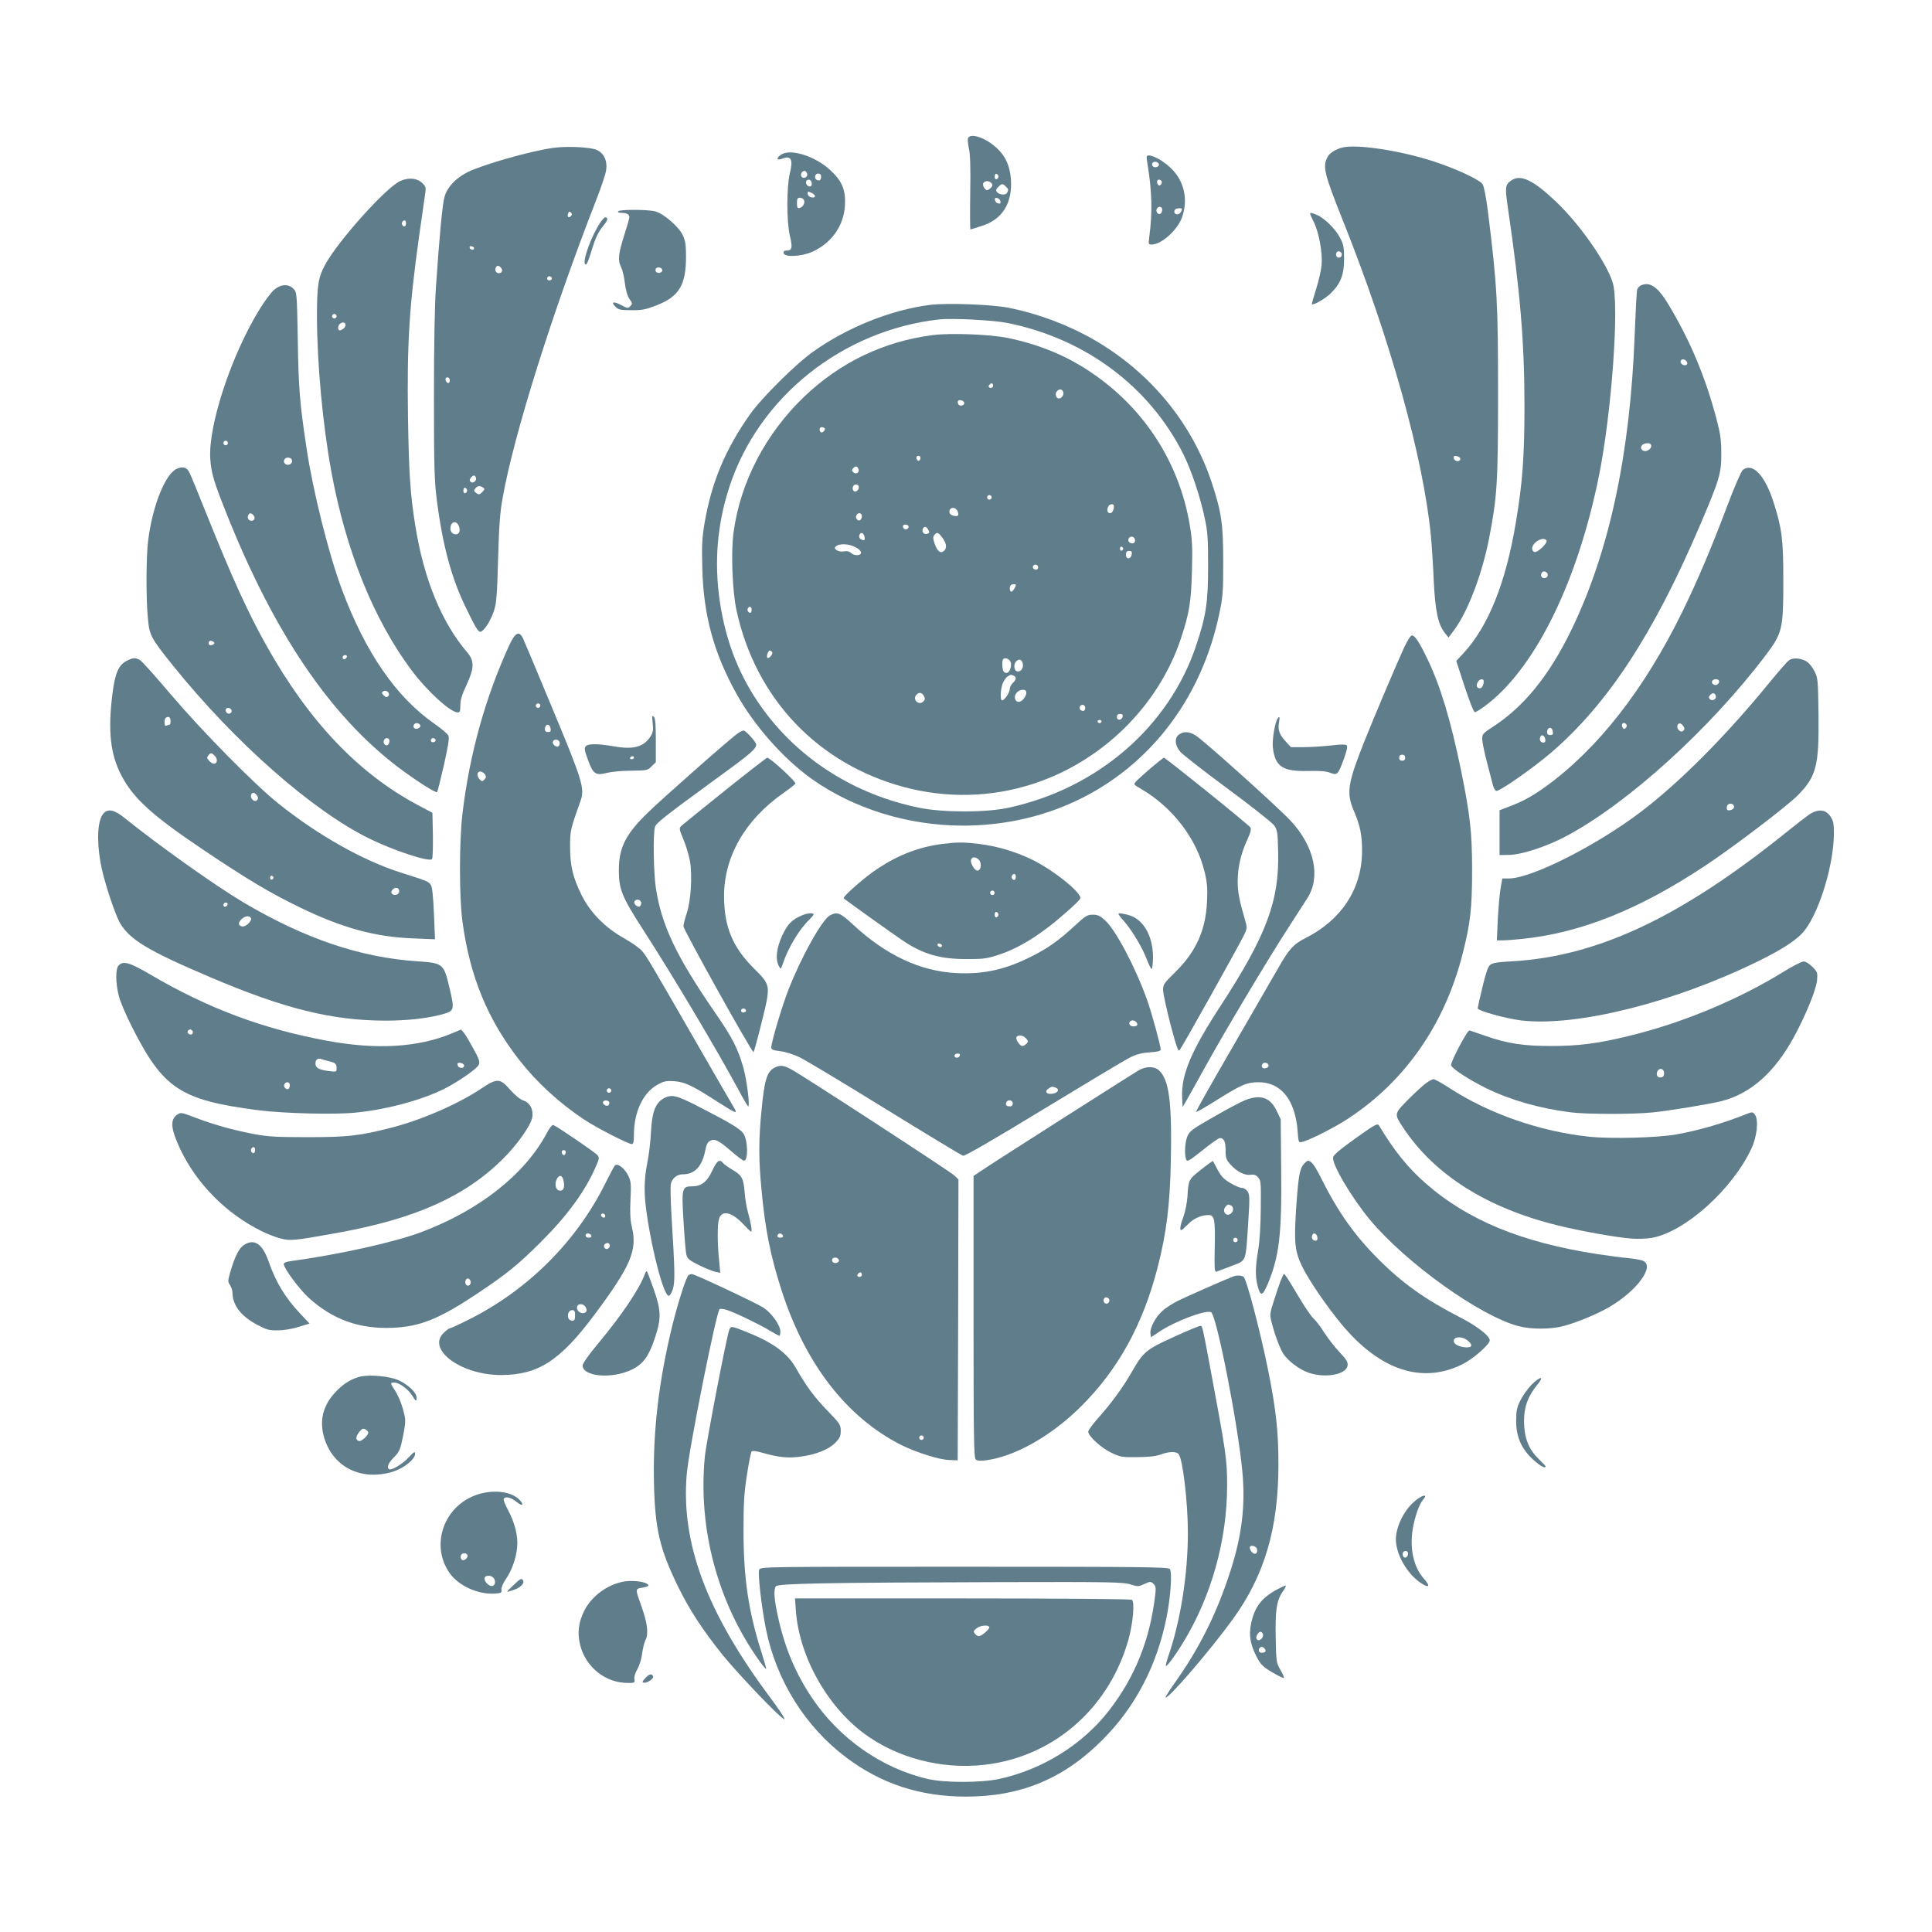 <?xml version="1.0" standalone="no"?>
<!DOCTYPE svg PUBLIC "-//W3C//DTD SVG 20010904//EN"
 "http://www.w3.org/TR/2001/REC-SVG-20010904/DTD/svg10.dtd">
<svg version="1.0" xmlns="http://www.w3.org/2000/svg"
 width="1280pt" height="1280pt" viewBox="0 0 1280 1280"
 preserveAspectRatio="xMidYMid meet">
<g transform="translate(0,1280) scale(0.1,-0.1)"
fill="#607d8b" stroke="none">
<path d="M6413 11884 c-3 -9 0 -39 6 -67 9 -36 12 -127 9 -295 -2 -133 -1
-242 1 -242 3 0 36 10 75 23 135 42 202 147 194 302 -5 95 -38 166 -103 222
-73 64 -168 93 -182 57z m202 -254 c0 -7 -6 -15 -12 -17 -8 -3 -13 4 -13 17 0
13 5 20 13 18 6 -3 12 -11 12 -18z m-46 -44 c9 -11 8 -18 -4 -30 -9 -9 -20
-16 -24 -16 -15 0 -33 30 -27 45 7 19 40 20 55 1z m95 -22 c18 -18 18 -17 10
-38 -10 -27 -74 -14 -74 15 0 10 30 39 40 39 5 0 16 -7 24 -16z m-36 -98 c3
-13 -1 -17 -14 -14 -11 2 -20 11 -22 22 -3 13 1 17 14 14 11 -2 20 -11 22 -22z"/>
<path d="M3663 11820 c-151 -21 -466 -111 -566 -161 -79 -40 -134 -99 -152
-163 -14 -50 -33 -249 -57 -601 -8 -108 -13 -395 -13 -720 0 -460 3 -561 18
-680 39 -308 98 -528 198 -730 73 -150 83 -163 105 -144 27 22 61 82 79 140
14 43 19 113 25 334 6 219 12 307 30 405 72 412 329 1230 619 1972 34 87 64
177 67 201 9 62 -15 113 -63 134 -45 19 -199 26 -290 13z m119 -452 c-15 -15
-26 -4 -18 18 5 13 9 15 18 6 9 -9 9 -15 0 -24z m-641 -213 c-1 -15 -24 -12
-29 3 -3 9 2 13 12 10 10 -1 17 -7 17 -13z m179 -130 c13 -16 6 -35 -15 -35
-18 0 -28 17 -21 35 7 19 20 19 36 0z m335 -64 c7 -12 -12 -24 -25 -16 -11 7
-4 25 10 25 5 0 11 -4 15 -9z m-675 -682 c0 -24 -23 -21 -28 4 -2 10 3 17 12
17 10 0 16 -9 16 -21z m173 -643 c8 -20 -20 -43 -35 -28 -8 8 -8 15 2 27 16
19 26 19 33 1z m47 -66 c13 -8 12 -12 -5 -30 -18 -18 -23 -19 -40 -6 -16 12
-17 16 -6 30 15 18 29 20 51 6z m-105 -20 c0 -7 -6 -15 -12 -17 -8 -3 -13 4
-13 17 0 13 5 20 13 18 6 -3 12 -11 12 -18z m-55 -235 c12 -31 3 -55 -20 -55
-26 0 -42 24 -34 54 8 34 41 35 54 1z"/>
<path d="M8895 11823 c-45 -11 -87 -37 -100 -64 -33 -63 -22 -109 98 -410 317
-791 537 -1580 587 -2099 6 -63 15 -198 19 -300 10 -201 29 -288 74 -344 l24
-30 37 50 c91 122 184 367 231 604 54 279 60 369 60 960 0 603 -6 714 -66
1200 -12 98 -27 175 -36 189 -19 30 -173 102 -323 151 -219 72 -508 116 -605
93z m780 -2063 c0 -22 -39 -19 -43 3 -3 15 1 18 20 15 12 -2 23 -10 23 -18z"/>
<path d="M5170 11772 c-30 -24 -23 -36 14 -23 57 22 72 -5 49 -97 -22 -91 -22
-321 0 -414 19 -77 15 -98 -20 -98 -18 0 -24 -5 -21 -17 6 -29 118 -23 190 9
129 59 208 172 216 307 6 100 -18 160 -94 231 -104 98 -274 150 -334 102z
m178 -125 c4 -22 -27 -35 -38 -16 -10 15 7 42 24 36 6 -2 12 -11 14 -20z m92
-15 c0 -24 -8 -32 -26 -25 -22 8 -17 43 6 43 13 0 20 -7 20 -18z m-64 -37 c3
-8 3 -19 0 -24 -10 -16 -36 -1 -36 20 0 22 28 26 36 4z m5 -75 c26 -14 24 -32
-3 -28 -13 2 -24 11 -26 21 -4 20 2 21 29 7z m-54 -46 c8 -20 -8 -48 -31 -52
-12 -3 -16 4 -16 32 0 30 4 36 20 36 11 0 23 -7 27 -16z"/>
<path d="M7601 11723 c32 -194 35 -328 13 -495 -6 -46 -5 -48 17 -48 63 0 168
94 199 177 41 111 20 228 -57 313 -46 51 -125 100 -161 100 -17 0 -18 -5 -11
-47z m77 -10 c5 -17 -26 -29 -40 -15 -6 6 -7 15 -3 22 9 14 37 9 43 -7z m18
-114 c3 -6 1 -16 -5 -22 -9 -9 -14 -8 -21 3 -9 15 -4 30 10 30 5 0 12 -5 16
-11z m4 -188 c0 -11 -5 -23 -11 -27 -15 -9 -33 12 -26 30 9 23 37 20 37 -3z
m130 5 c0 -18 -15 -36 -31 -36 -18 0 -26 20 -12 33 7 8 43 10 43 3z"/>
<path d="M2650 11600 c-95 -45 -409 -395 -495 -552 -46 -85 -55 -137 -55 -338
0 -314 38 -724 96 -1039 96 -520 280 -976 530 -1311 101 -136 258 -280 306
-280 15 0 18 9 18 48 0 34 11 71 40 132 52 112 54 160 7 216 -172 201 -289
487 -346 844 -33 208 -42 339 -48 720 -7 477 8 726 73 1190 14 96 30 210 36
253 12 77 12 78 -13 103 -36 35 -91 40 -149 14z m40 -280 c0 -21 -15 -27 -25
-10 -7 12 2 30 16 30 5 0 9 -9 9 -20z m-460 -615 c0 -8 -7 -15 -15 -15 -8 0
-15 7 -15 15 0 8 7 15 15 15 8 0 15 -7 15 -15z m54 -73 c-6 -9 -19 -18 -28
-20 -22 -5 -21 34 2 47 23 13 40 -4 26 -27z"/>
<path d="M10012 11604 c-40 -28 -42 -43 -22 -180 82 -555 110 -895 110 -1315
0 -332 -13 -508 -56 -764 -67 -407 -184 -697 -352 -877 l-44 -47 55 -168 c33
-100 60 -169 68 -171 8 -1 50 26 94 61 319 256 590 817 729 1507 84 419 135
1130 91 1276 -39 131 -216 385 -374 536 -152 145 -237 186 -299 142z m234
-2385 c10 -16 -61 -83 -80 -76 -24 10 -19 43 10 66 29 23 59 27 70 10z m7
-235 c-8 -21 -43 -18 -43 5 0 11 6 21 13 24 17 6 37 -12 30 -29z m-423 -698
c0 -25 -12 -46 -25 -46 -21 0 -27 17 -15 40 12 23 40 27 40 6z"/>
<path d="M4095 11400 c-3 -6 5 -10 19 -10 36 0 56 -10 56 -28 0 -8 -16 -64
-35 -123 -38 -119 -43 -165 -20 -209 9 -17 20 -64 25 -106 6 -49 17 -86 31
-106 20 -28 20 -31 5 -46 -15 -16 -20 -15 -61 7 -51 27 -70 21 -37 -12 20 -19
33 -22 105 -22 70 -1 95 4 169 33 147 57 193 134 193 322 0 76 -4 104 -21 141
-26 56 -126 143 -181 158 -49 14 -240 14 -248 1z m293 -387 c5 -17 -26 -29
-40 -15 -6 6 -7 15 -3 22 9 14 37 9 43 -7z"/>
<path d="M8680 11383 c0 -3 12 -30 26 -58 33 -68 57 -202 50 -281 -3 -33 -19
-104 -36 -158 -17 -54 -30 -99 -28 -101 9 -10 91 38 125 72 66 66 88 123 88
228 0 78 -4 97 -27 140 -30 58 -103 130 -153 151 -38 16 -45 17 -45 7z m210
-268 c0 -19 -20 -29 -32 -17 -15 15 -2 43 17 36 8 -3 15 -12 15 -19z"/>
<path d="M3981 11331 c-59 -83 -125 -261 -104 -282 8 -8 18 12 38 77 31 102
47 135 86 183 26 32 30 51 9 51 -5 0 -18 -13 -29 -29z"/>
<path d="M10873 10910 c-12 -5 -25 -19 -27 -32 -3 -13 -10 -147 -16 -300 -30
-791 -169 -1436 -420 -1953 -147 -302 -314 -508 -522 -642 -63 -41 -68 -47
-68 -79 0 -19 14 -88 31 -152 17 -64 35 -134 40 -154 6 -22 16 -38 24 -38 26
0 248 156 361 253 377 324 682 791 989 1512 127 297 140 341 139 470 0 90 -6
132 -32 230 -71 270 -170 509 -311 746 -74 126 -127 165 -188 139z m305 -513
c2 -11 -3 -17 -16 -17 -20 0 -36 23 -24 34 11 12 37 1 40 -17z m-238 -552 c0
-18 -26 -37 -47 -33 -27 5 -28 37 -1 47 27 10 48 4 48 -14z m-652 -1893 c3
-17 -2 -22 -17 -22 -14 0 -21 6 -21 18 0 38 33 41 38 4z m-50 -50 c2 -14 -2
-22 -12 -22 -19 0 -29 17 -22 36 8 22 30 12 34 -14z"/>
<path d="M1815 10879 c-19 -17 -61 -72 -92 -123 -189 -304 -344 -773 -330
-996 7 -95 22 -148 108 -363 314 -788 683 -1334 1134 -1678 112 -85 252 -175
261 -167 3 3 23 84 45 179 28 126 37 180 30 195 -5 12 -47 47 -93 79 -254 177
-457 472 -613 890 -87 234 -191 648 -234 935 -45 298 -53 396 -58 714 -6 318
-6 320 -29 343 -34 34 -84 31 -129 -8z m-305 -1014 c0 -8 -7 -15 -15 -15 -8 0
-15 7 -15 15 0 8 7 15 15 15 8 0 15 -7 15 -15z m425 -120 c0 -22 -31 -33 -47
-17 -17 17 -1 44 24 40 15 -2 23 -10 23 -23z m-255 -360 c13 -16 6 -35 -15
-35 -18 0 -28 17 -21 35 7 19 20 19 36 0z m618 -937 c-6 -18 -28 -21 -28 -4 0
9 7 16 16 16 9 0 14 -5 12 -12z m274 -260 c-10 -10 -16 -8 -30 5 -15 16 -15
19 -2 27 21 13 49 -15 32 -32z m213 -198 c0 -8 -10 -16 -22 -18 -22 -3 -32 16
-16 32 12 11 38 2 38 -14z m-205 -99 c0 -11 -5 -23 -11 -27 -15 -9 -33 12 -26
30 9 23 37 20 37 -3z m305 10 c7 -12 -12 -24 -25 -16 -11 7 -4 25 10 25 5 0
11 -4 15 -9z"/>
<path d="M6161 10780 c-257 -33 -543 -147 -771 -308 -117 -82 -344 -308 -421
-417 -164 -233 -254 -448 -301 -720 -17 -103 -19 -147 -15 -305 9 -311 76
-555 226 -826 117 -211 313 -433 501 -566 277 -196 635 -307 996 -308 844 -1
1522 556 1701 1399 25 116 27 145 27 351 0 248 -11 325 -75 520 -131 397 -409
735 -783 950 -171 98 -365 171 -563 211 -115 22 -406 33 -522 19z m510 -119
c517 -103 943 -420 1169 -870 52 -104 112 -282 141 -421 20 -90 23 -136 23
-320 0 -240 -13 -329 -79 -526 -179 -537 -652 -947 -1241 -1075 -147 -33 -434
-33 -592 -1 -429 87 -800 322 -1045 664 -148 207 -238 434 -278 703 -38 259
-18 507 62 755 193 598 750 1043 1394 1114 86 9 352 -5 446 -23z"/>
<path d="M6181 10580 c-324 -41 -616 -181 -854 -409 -255 -245 -422 -565 -467
-898 -18 -128 -8 -389 19 -514 126 -586 538 -1020 1112 -1174 282 -75 576 -68
851 21 459 148 833 516 982 964 56 171 67 237 73 445 4 162 2 208 -15 310 -72
420 -309 781 -667 1017 -160 106 -336 177 -538 219 -118 24 -377 34 -496 19z
m399 -335 c0 -8 -7 -15 -15 -15 -16 0 -20 12 -8 23 11 12 23 8 23 -8z m464
-41 c7 -19 -10 -44 -29 -44 -18 0 -27 30 -14 46 15 19 35 18 43 -2z m-656 -71
c5 -18 -28 -29 -38 -12 -5 7 -6 17 -3 22 7 12 35 5 41 -10z m-925 -170 c9 -9
-13 -34 -24 -27 -14 8 -11 34 4 34 8 0 17 -3 20 -7z m635 -200 c-4 -22 -22
-20 -26 1 -2 10 3 16 13 16 10 0 15 -7 13 -17z m-411 -69 c9 -23 -13 -40 -32
-24 -12 10 -13 16 -4 26 15 18 28 18 36 -2z m3 -123 c0 -19 -23 -35 -34 -24
-14 15 -5 43 14 43 13 0 20 -7 20 -19z m880 -66 c0 -8 -7 -15 -15 -15 -8 0
-15 7 -15 15 0 8 7 15 15 15 8 0 15 -7 15 -15z m810 -59 c0 -25 -12 -46 -25
-46 -18 0 -24 21 -13 43 10 20 38 23 38 3z m-1034 -38 c8 -26 0 -32 -31 -24
-16 4 -25 13 -25 25 0 35 44 35 56 -1z m-636 -27 c0 -11 -5 -23 -11 -27 -15
-9 -33 12 -26 30 9 23 37 20 37 -3z m310 -71 c0 -5 -5 -12 -11 -16 -14 -8 -33
11 -25 25 7 11 36 4 36 -9z m130 -20 c9 -16 8 -22 -5 -26 -21 -8 -39 10 -32
30 9 22 24 20 37 -4z m-422 -48 c4 -23 -4 -27 -27 -13 -17 11 -7 45 12 39 6
-3 13 -14 15 -26z m511 1 c31 -38 37 -71 17 -91 -23 -23 -46 -6 -64 47 -11 33
-11 45 -2 56 17 21 26 19 49 -12z m1281 -24 c0 -12 -7 -19 -19 -19 -22 0 -34
23 -19 38 15 15 38 3 38 -19z m-1845 -48 c17 -10 30 -24 30 -32 0 -21 -44 -23
-66 -3 -12 11 -28 15 -47 11 -34 -7 -73 15 -57 31 25 24 90 21 140 -7z m1767
-6 c0 -5 -5 -11 -11 -13 -6 -2 -11 4 -11 13 0 9 5 15 11 13 6 -2 11 -8 11 -13z
m56 -37 c-5 -34 -38 -37 -38 -4 0 20 5 26 21 26 15 0 20 -5 17 -22z m-622 -79
c3 -6 2 -15 -2 -19 -12 -12 -38 5 -30 19 9 14 23 14 32 0z m-146 -125 c0 -13
-21 -44 -30 -44 -11 0 -14 33 -3 43 8 8 33 9 33 1z m-1750 -164 c0 -11 -4 -20
-9 -20 -14 0 -23 18 -16 30 10 17 25 11 25 -10z m136 -281 c7 -12 -22 -46 -32
-37 -8 9 5 48 16 48 5 0 12 -5 16 -11z m1577 -60 c13 -21 1 -68 -19 -76 -9 -3
-20 0 -25 8 -10 17 -12 73 -2 83 11 10 35 3 46 -15z m83 -15 c8 -30 -16 -60
-40 -51 -19 7 -21 48 -4 65 19 19 37 14 44 -14z m-62 -80 c22 -8 20 -27 -4
-49 -11 -10 -20 -28 -20 -40 0 -23 -35 -75 -51 -75 -14 0 -11 76 5 114 8 19
22 39 33 45 22 13 18 12 37 5z m86 -112 c0 -26 -29 -62 -50 -62 -27 0 -36 37
-14 61 22 25 64 26 64 1z m-679 -23 c9 -17 8 -25 -4 -37 -29 -28 -73 12 -47
43 17 21 37 19 51 -6z m1069 -79 c0 -11 -6 -20 -14 -20 -18 0 -29 16 -21 30
11 18 35 11 35 -10z m248 -57 c-5 -26 -38 -29 -38 -4 0 15 6 21 21 21 14 0 19
-5 17 -17z m-140 -34 c-2 -6 -8 -10 -13 -10 -5 0 -11 4 -13 10 -2 6 4 11 13
11 9 0 15 -5 13 -11z"/>
<path d="M1173 9695 c-78 -33 -163 -246 -192 -480 -13 -108 -14 -384 -1 -513
10 -112 19 -128 163 -308 409 -509 924 -963 1302 -1149 165 -81 397 -157 417
-137 5 5 7 76 6 158 l-3 149 -98 52 c-394 210 -720 554 -999 1051 -124 220
-233 460 -400 877 -55 138 -106 262 -114 276 -16 33 -42 40 -81 24z m247
-1155 c0 -12 -29 -20 -35 -10 -9 15 4 30 20 23 8 -3 15 -9 15 -13z m114 -445
c7 -20 -23 -33 -34 -14 -5 7 -6 17 -4 21 9 13 32 9 38 -7z"/>
<path d="M11547 9687 c-10 -7 -56 -112 -102 -235 -110 -291 -198 -498 -300
-707 -252 -514 -561 -909 -908 -1159 -90 -64 -151 -97 -242 -131 l-60 -23 0
-148 0 -149 65 1 c85 2 251 57 378 125 410 219 953 712 1321 1199 110 146 116
173 116 490 0 275 -9 345 -62 514 -58 185 -139 273 -206 223z m-157 -1402 c0
-9 -7 -18 -16 -22 -18 -7 -39 11 -30 26 11 17 46 13 46 -4z m-22 -98 c4 -21
-25 -34 -40 -19 -8 8 -8 16 2 27 16 19 34 15 38 -8z m-592 -188 c3 -6 1 -16
-5 -22 -9 -9 -14 -8 -21 3 -9 15 -4 30 10 30 5 0 12 -5 16 -11z m378 -12 c8
-12 7 -20 -2 -29 -16 -16 -47 13 -38 37 7 19 25 16 40 -8z"/>
<path d="M3373 8523 c-158 -346 -262 -719 -309 -1113 -22 -185 -22 -555 0
-716 49 -362 165 -645 374 -914 118 -151 266 -287 433 -398 79 -53 292 -162
315 -162 10 0 14 16 14 61 0 151 59 278 155 332 43 24 58 27 110 24 71 -5 122
-29 277 -129 139 -89 148 -92 121 -47 -11 19 -113 194 -225 389 -336 584 -352
611 -384 649 -17 20 -71 58 -120 85 -124 69 -225 172 -281 286 -58 118 -76
194 -76 320 0 108 2 115 69 304 29 82 15 129 -186 612 -100 242 -189 451 -196
467 -26 50 -51 36 -91 -50z m207 -398 c0 -8 -7 -15 -15 -15 -8 0 -15 7 -15 15
0 8 7 15 15 15 8 0 15 -7 15 -15z m68 -153 c3 -17 -2 -22 -17 -22 -14 0 -21 6
-21 18 0 38 33 41 38 4z m59 -88 c3 -8 1 -20 -6 -27 -14 -14 -47 15 -37 32 10
16 36 13 43 -5z m-493 -216 c8 -14 7 -21 -5 -33 -14 -14 -17 -14 -33 4 -21 23
-14 54 10 49 9 -2 22 -11 28 -20z m836 -2093 c0 -8 -7 -15 -15 -15 -8 0 -15 7
-15 15 0 8 7 15 15 15 8 0 15 -7 15 -15z m-14 -76 c3 -6 1 -16 -4 -21 -13 -13
-45 8 -36 23 7 12 31 11 40 -2z"/>
<path d="M9304 8513 c-54 -118 -199 -460 -264 -623 -111 -279 -121 -342 -72
-458 44 -102 57 -167 56 -277 -3 -246 -138 -451 -375 -570 -79 -40 -109 -73
-179 -196 -30 -52 -166 -287 -302 -523 -137 -236 -247 -431 -244 -433 2 -2 60
30 128 73 170 107 209 124 286 124 149 0 243 -116 259 -323 6 -78 6 -78 32
-72 49 12 211 94 298 151 381 248 645 627 763 1094 52 203 63 303 63 555 0
250 -13 366 -74 665 -68 328 -134 549 -219 728 -56 117 -85 162 -106 162 -8 0
-29 -33 -50 -77z m6 -733 c0 -13 -7 -20 -20 -20 -13 0 -20 7 -20 20 0 13 7 20
20 20 13 0 20 -7 20 -20z m-905 -2040 c0 -8 -10 -16 -22 -18 -22 -3 -32 16
-16 32 12 11 38 2 38 -14z"/>
<path d="M840 8422 c-54 -27 -78 -81 -95 -218 -31 -249 -14 -402 60 -543 80
-152 205 -265 540 -490 290 -195 446 -288 640 -382 282 -137 499 -196 749
-206 l148 -6 -7 169 c-5 112 -11 176 -20 190 -15 24 -23 27 -200 83 -249 79
-548 247 -810 457 -159 127 -502 475 -714 724 -100 118 -192 221 -204 227 -30
17 -46 16 -87 -5z m290 -397 c0 -14 -2 -25 -4 -25 -2 0 -11 -3 -20 -6 -12 -5
-16 0 -16 18 0 28 7 38 27 38 7 0 13 -11 13 -25z m295 -235 c19 -21 14 -50 -8
-50 -8 0 -22 9 -32 20 -15 16 -15 22 -5 35 16 20 23 19 45 -5z m279 -263 c8
-12 7 -20 -2 -29 -16 -16 -47 13 -38 37 7 19 25 16 40 -8z m108 -542 c0 -5 -5
-11 -11 -13 -6 -2 -11 4 -11 13 0 9 5 15 11 13 6 -2 11 -8 11 -13z m833 -90
c0 -22 -31 -33 -48 -16 -7 7 -6 15 3 26 17 21 45 15 45 -10z"/>
<path d="M11853 8426 c-12 -9 -70 -75 -129 -147 -287 -352 -593 -660 -852
-857 -293 -223 -726 -442 -875 -442 l-44 0 -12 -70 c-6 -38 -14 -130 -18 -205
l-6 -135 42 0 c23 0 85 5 139 11 381 41 768 197 1197 482 181 119 541 393 615
467 124 125 143 198 138 541 -3 220 -4 237 -26 281 -13 25 -35 54 -49 63 -37
25 -93 30 -120 11z m-365 -975 c-2 -9 -13 -17 -26 -19 -16 -3 -22 2 -22 16 0
11 6 22 13 25 20 7 38 -4 35 -22z"/>
<path d="M4324 8010 c5 -45 3 -61 -13 -87 -44 -71 -113 -91 -242 -68 -113 19
-173 19 -189 0 -10 -12 -7 -29 16 -91 34 -93 50 -104 127 -84 29 7 100 14 159
14 104 1 109 2 135 29 l28 27 0 145 c0 109 -3 147 -14 157 -11 11 -12 4 -7
-42z m-124 -230 c0 -5 -7 -10 -16 -10 -8 0 -12 5 -9 10 3 6 10 10 16 10 5 0 9
-4 9 -10z"/>
<path d="M8461 8033 c-17 -35 -33 -138 -28 -185 15 -127 64 -160 234 -156 77
2 119 -1 146 -12 48 -18 52 -13 92 96 19 53 24 79 17 86 -7 7 -39 7 -105 -1
-53 -6 -133 -11 -180 -11 l-85 0 -36 40 c-41 45 -51 76 -42 125 7 38 2 45 -13
18z"/>
<path d="M4889 7942 c-42 -27 -494 -426 -597 -526 -148 -144 -192 -232 -192
-382 0 -124 20 -175 154 -383 210 -325 498 -810 645 -1083 29 -54 55 -98 58
-98 13 0 -9 174 -32 256 -37 129 -72 197 -182 357 -263 381 -360 586 -398 835
-15 102 -19 354 -6 402 7 27 61 69 428 337 203 147 243 182 243 210 0 17 -69
93 -84 93 -6 0 -23 -8 -37 -18z m-642 -1118 c3 -8 1 -20 -6 -27 -14 -14 -47
15 -37 32 10 16 36 13 43 -5z"/>
<path d="M7812 7934 c-32 -22 -29 -71 7 -114 16 -19 157 -129 314 -245 163
-120 295 -225 309 -244 21 -31 23 -47 26 -171 9 -327 -77 -557 -382 -1025
-195 -299 -261 -457 -254 -605 l3 -65 26 45 c15 25 75 133 134 240 128 230
390 670 535 895 57 88 116 180 132 205 90 142 46 344 -112 513 -85 91 -577
533 -628 564 -43 27 -79 29 -110 7z"/>
<path d="M4805 7564 c-148 -119 -278 -224 -289 -234 -18 -18 -18 -20 12 -92
17 -40 36 -104 43 -142 17 -98 6 -264 -21 -346 -12 -36 -22 -75 -22 -87 -1
-21 451 -833 464 -833 3 0 27 86 53 192 63 254 63 249 -52 364 -139 139 -195
273 -196 474 -1 263 139 508 392 685 44 31 81 60 81 64 0 17 -168 171 -187
171 -4 0 -129 -97 -278 -216z m138 -1459 c1 -5 -6 -11 -15 -13 -11 -2 -18 3
-18 13 0 17 30 18 33 0z"/>
<path d="M7625 7712 c-44 -38 -88 -78 -98 -89 -18 -20 -17 -21 30 -48 212
-123 371 -331 424 -552 17 -71 20 -109 16 -193 -8 -192 -73 -336 -212 -472
-76 -75 -80 -81 -79 -121 1 -23 23 -124 49 -225 38 -144 51 -180 60 -170 14
15 391 689 426 761 21 43 22 51 11 90 -42 144 -52 197 -52 266 0 93 21 185 62
274 24 52 29 73 22 85 -11 18 -562 462 -573 462 -3 0 -42 -31 -86 -68z"/>
<path d="M686 7411 c-39 -43 -47 -171 -20 -326 18 -107 93 -337 129 -400 65
-111 186 -184 595 -358 489 -209 808 -288 1160 -289 142 0 265 13 365 38 97
25 98 28 65 171 -40 170 -42 172 -213 184 -381 25 -748 150 -1157 392 -185
110 -559 376 -785 558 -66 54 -109 63 -139 30z m822 -603 c-6 -18 -28 -21 -28
-4 0 9 7 16 16 16 9 0 14 -5 12 -12z m155 -92 c7 -18 -36 -59 -59 -54 -26 5
-28 24 -5 47 24 24 56 27 64 7z"/>
<path d="M11980 7399 c-25 -18 -88 -67 -140 -109 -704 -567 -1253 -826 -1822
-859 -101 -5 -131 -11 -147 -25 -13 -12 -29 -59 -50 -148 -17 -71 -31 -134
-31 -138 0 -17 186 -68 290 -81 366 -42 1005 117 1565 391 177 87 268 148 316
212 99 134 189 438 189 638 0 64 -4 83 -23 111 -33 49 -86 52 -147 8z"/>
<path d="M6245 7209 c-155 -20 -287 -70 -429 -163 -81 -52 -237 -189 -226
-198 16 -14 335 -242 386 -276 135 -92 249 -126 424 -126 104 -1 138 3 200 23
147 45 294 136 470 292 45 39 84 78 87 86 14 35 -180 191 -322 259 -110 53
-230 88 -350 103 -101 12 -140 12 -240 0z m240 -105 c20 -21 16 -68 -7 -72
-19 -4 -53 52 -44 74 7 19 31 18 51 -2z m245 -114 c0 -21 -15 -27 -25 -10 -7
12 2 30 16 30 5 0 9 -9 9 -20z m-140 -105 c0 -8 -7 -15 -15 -15 -8 0 -15 7
-15 15 0 8 7 15 15 15 8 0 15 -7 15 -15z m25 -145 c0 -7 -6 -15 -12 -17 -8 -3
-13 4 -13 17 0 13 5 20 13 18 6 -3 12 -11 12 -18z m-374 -205 c-1 -15 -24 -12
-29 3 -3 9 2 13 12 10 10 -1 17 -7 17 -13z"/>
<path d="M5312 6735 c-67 -29 -94 -57 -130 -134 -38 -83 -46 -157 -22 -201 13
-25 13 -24 30 25 33 98 109 222 169 279 17 17 31 33 31 38 0 12 -41 9 -78 -7z"/>
<path d="M5498 6735 c-52 -29 -188 -272 -273 -489 -44 -111 -115 -351 -115
-386 0 -14 13 -19 58 -24 34 -4 88 -21 128 -40 38 -18 293 -171 568 -341 274
-169 507 -310 517 -312 12 -3 195 103 527 305 281 171 538 325 573 343 49 25
81 33 137 37 50 3 72 9 72 18 0 25 -59 241 -90 329 -76 213 -206 460 -277 526
-35 32 -50 39 -83 39 -36 0 -48 -7 -118 -72 -104 -96 -173 -146 -279 -200
-177 -91 -323 -124 -506 -115 -239 12 -466 118 -683 319 -88 82 -107 89 -156
63z m2031 -708 c13 -16 5 -27 -20 -27 -21 0 -33 15 -24 30 9 14 31 12 44 -3z
m-735 -103 c9 -8 16 -19 16 -23 0 -11 -23 -31 -37 -31 -17 0 -47 46 -38 60 9
15 41 12 59 -6z m-434 -113 c0 -14 -18 -23 -30 -16 -6 4 -8 11 -5 16 8 12 35
12 35 0z m634 -217 c26 -10 18 -32 -15 -39 -41 -9 -62 10 -35 31 22 16 28 17
50 8z m-284 -104 c0 -13 -7 -20 -18 -20 -24 0 -32 8 -25 26 8 22 43 17 43 -6z"/>
<path d="M7410 6745 c0 -4 18 -28 41 -53 51 -59 120 -175 149 -253 12 -32 26
-59 30 -59 4 0 8 33 9 73 1 126 -48 230 -129 272 -31 16 -100 30 -100 20z"/>
<path d="M11820 6364 c-304 -188 -680 -344 -1035 -429 -201 -49 -330 -65 -507
-65 -183 0 -292 16 -433 66 -55 19 -104 35 -109 37 -14 4 -128 -212 -122 -231
8 -24 118 -95 235 -153 161 -78 352 -133 561 -159 106 -13 414 -13 540 0 116
12 377 55 456 75 191 49 348 187 475 417 77 139 151 319 157 380 5 55 3 59
-31 93 -21 21 -44 35 -58 35 -13 -1 -71 -30 -129 -66z m-795 -674 c0 -16 -6
-26 -19 -28 -24 -5 -37 17 -25 41 14 26 44 17 44 -13z"/>
<path d="M786 6404 c-21 -21 -21 -115 1 -202 9 -37 49 -130 88 -207 207 -409
320 -484 840 -551 170 -21 505 -30 645 -15 207 21 434 83 585 158 89 45 215
132 226 157 10 21 5 36 -35 109 -25 46 -53 94 -63 105 l-18 21 -60 -25 c-225
-94 -501 -110 -830 -49 -426 79 -789 215 -1170 439 -135 79 -178 92 -209 60z
m490 -435 c3 -6 2 -15 -2 -19 -12 -12 -38 5 -30 19 9 14 23 14 32 0z m900
-199 c46 -11 54 -18 54 -47 0 -25 -1 -25 -52 -19 -67 9 -88 21 -88 51 0 25 16
37 40 28 8 -3 29 -9 46 -13z m899 -30 c0 -22 -39 -19 -43 3 -3 15 1 18 20 15
12 -2 23 -10 23 -18z m-1155 -129 c0 -11 -4 -22 -8 -25 -14 -9 -35 12 -29 28
9 23 37 20 37 -3z"/>
<path d="M5129 5725 c-48 -26 -65 -83 -84 -284 -19 -193 -19 -324 0 -521 24
-265 60 -443 136 -678 157 -482 430 -833 789 -1015 101 -50 252 -98 320 -100
l55 -2 3 931 2 930 -27 26 c-30 28 -1010 666 -1082 704 -50 27 -75 29 -112 9z
m59 -1113 c2 -7 -6 -12 -17 -12 -21 0 -27 11 -14 24 9 9 26 2 31 -12z m370
-159 c5 -17 -26 -29 -40 -15 -6 6 -7 15 -3 22 9 14 37 9 43 -7z m152 -98 c0
-8 -7 -15 -15 -15 -16 0 -20 12 -8 23 11 12 23 8 23 -8z m410 -1080 c0 -8 -7
-15 -15 -15 -8 0 -15 7 -15 15 0 8 7 15 15 15 8 0 15 -7 15 -15z"/>
<path d="M7548 5711 c-36 -20 -977 -619 -1055 -673 l-43 -29 0 -933 c0 -809 2
-935 15 -946 10 -8 31 -10 67 -5 194 26 432 161 628 355 248 246 412 543 510
925 58 227 81 407 87 700 8 393 -11 541 -78 603 -29 28 -82 29 -131 3z m-198
-1526 c0 -19 -20 -29 -32 -17 -15 15 -2 43 17 36 8 -3 15 -12 15 -19z"/>
<path d="M9444 5621 c-21 -16 -74 -65 -118 -109 -90 -92 -90 -92 -29 -184 207
-312 555 -532 1025 -647 149 -37 384 -79 487 -87 42 -3 103 -1 136 5 219 40
531 320 658 590 38 79 49 192 24 226 -14 18 -18 19 -49 7 -154 -62 -317 -110
-473 -138 -123 -22 -433 -30 -576 -15 -323 34 -661 151 -922 320 -52 34 -101
61 -109 61 -8 0 -33 -13 -54 -29z"/>
<path d="M3190 5589 c-155 -104 -403 -212 -608 -263 -201 -51 -281 -60 -542
-60 -211 0 -261 3 -360 21 -140 27 -264 62 -388 109 -88 34 -94 35 -117 20
-50 -33 -44 -96 20 -231 108 -227 301 -423 533 -539 39 -20 98 -43 130 -51 64
-17 90 -15 372 36 519 93 848 240 1100 489 96 95 186 222 196 276 10 52 -15
99 -59 113 -21 7 -55 35 -87 71 -67 77 -87 78 -190 9z m-1500 -409 c0 -21 -15
-27 -25 -10 -7 12 2 30 16 30 5 0 9 -9 9 -20z"/>
<path d="M4392 5520 c-51 -31 -73 -93 -79 -219 -3 -58 -13 -149 -24 -203 -23
-117 -24 -207 -3 -347 37 -255 113 -536 144 -536 8 0 20 19 28 45 15 48 13
130 -9 482 -6 103 -8 199 -5 213 10 40 41 65 81 65 77 0 126 52 147 155 8 44
17 59 35 68 31 14 54 2 140 -72 39 -34 76 -61 82 -61 30 0 26 140 -5 182 -22
30 -86 69 -289 173 -156 81 -188 88 -243 55z"/>
<path d="M8249 5511 c-26 -10 -119 -59 -207 -110 -147 -84 -161 -95 -176 -131
-16 -41 -20 -121 -7 -153 6 -16 21 -7 108 62 55 45 107 81 115 81 27 0 38 -24
38 -82 0 -50 4 -62 32 -93 40 -46 94 -74 133 -68 22 3 36 -1 50 -17 19 -21 20
-36 18 -204 -1 -112 -7 -217 -17 -276 -19 -112 -20 -175 -5 -235 19 -77 33
-75 69 10 76 185 93 326 88 770 l-3 320 -28 58 c-43 87 -106 108 -208 68z"/>
<path d="M8980 5258 c-103 -74 -146 -110 -148 -126 -7 -48 123 -267 243 -412
239 -287 729 -638 985 -706 83 -22 216 -22 300 1 87 23 220 78 301 125 188
110 307 275 222 308 -16 6 -59 13 -98 17 -38 3 -128 15 -200 26 -503 77 -863
225 -1143 472 -115 101 -206 214 -307 382 -9 14 -30 2 -155 -87z"/>
<path d="M3621 5290 c-146 -273 -450 -512 -835 -655 -180 -67 -549 -148 -858
-190 -31 -4 -48 -11 -48 -20 0 -27 102 -165 164 -222 160 -146 337 -209 556
-200 186 8 311 59 570 232 187 125 265 188 416 339 175 175 292 336 362 498
24 55 24 59 8 77 -17 19 -264 187 -289 197 -9 3 -25 -16 -46 -56z m127 -127
c-4 -22 -22 -20 -26 1 -2 10 3 16 13 16 10 0 15 -7 13 -17z m-14 -187 c9 -45
-1 -68 -28 -64 -25 4 -34 45 -16 78 16 30 37 24 44 -14z m-617 -662 c8 -21
-13 -42 -28 -27 -13 13 -5 43 11 43 6 0 13 -7 17 -16z"/>
<path d="M4719 5044 c-36 -76 -72 -104 -137 -104 -64 0 -67 -15 -53 -240 6
-102 14 -198 19 -215 6 -25 21 -36 85 -68 43 -21 92 -40 109 -44 l30 -6 -8 84
c-11 104 -12 235 -1 271 18 65 85 50 165 -36 23 -25 45 -46 49 -46 8 0 -3 62
-22 130 -9 30 -18 87 -21 125 -8 98 -17 116 -78 153 -29 17 -59 38 -66 47 -23
28 -40 16 -71 -51z"/>
<path d="M7956 5050 c-82 -65 -82 -66 -89 -180 -3 -41 -15 -100 -26 -130 -21
-55 -27 -90 -15 -90 4 0 24 18 45 39 36 38 87 61 136 61 39 0 45 -30 41 -211
-3 -147 -1 -168 12 -164 8 3 53 20 100 38 100 39 92 17 110 290 10 159 10 181
-4 203 -10 14 -26 24 -39 24 -13 0 -47 15 -77 33 -42 25 -60 44 -83 87 -15 30
-30 56 -31 58 -2 1 -38 -24 -80 -58z m198 -236 c20 -8 21 -38 1 -54 -32 -26
-63 18 -33 48 14 14 12 14 32 6z m46 -229 c0 -8 -7 -15 -15 -15 -8 0 -15 7
-15 15 0 8 7 15 15 15 8 0 15 -7 15 -15z"/>
<path d="M8641 5091 c-29 -29 -38 -76 -52 -271 -17 -249 -12 -307 38 -411 45
-91 159 -259 260 -381 254 -307 535 -400 803 -266 70 35 180 131 180 158 0 30
-86 96 -204 156 -225 116 -376 223 -536 384 -157 157 -267 313 -378 536 -43
86 -65 114 -88 114 -2 0 -13 -9 -23 -19z m87 -489 c2 -14 -2 -22 -12 -22 -19
0 -29 17 -22 36 8 22 30 12 34 -14z m998 -685 c37 -32 25 -50 -30 -42 -47 8
-71 27 -63 49 9 24 62 20 93 -7z"/>
<path d="M4073 5077 c-6 -6 -33 -59 -62 -116 -192 -387 -515 -709 -908 -905
-62 -31 -117 -56 -122 -56 -5 0 -23 -13 -40 -29 -118 -110 112 -281 379 -281
246 1 390 94 618 399 240 322 285 427 249 578 -11 46 -14 95 -10 182 5 107 4
123 -15 163 -25 50 -74 86 -89 65z m-63 -333 c0 -17 -22 -14 -28 4 -2 7 3 12
12 12 9 0 16 -7 16 -16z m-92 -131 c2 -8 -5 -13 -17 -13 -12 0 -21 6 -21 16 0
18 31 15 38 -3z m122 -68 c0 -7 -7 -16 -15 -19 -20 -7 -33 23 -14 34 16 10 29
4 29 -15z m-160 -405 c13 -24 5 -40 -19 -40 -24 0 -45 25 -37 45 8 22 43 18
56 -5z m-70 -55 c0 -28 -4 -35 -19 -35 -10 0 -22 7 -25 16 -10 26 3 54 25 54
15 0 19 -7 19 -35z"/>
<path d="M1618 4553 c-33 -21 -60 -72 -89 -170 -20 -68 -21 -74 -5 -97 9 -14
16 -36 16 -48 0 -84 56 -158 162 -214 64 -34 81 -39 138 -38 38 0 95 9 138 23
l73 22 -63 67 c-99 105 -161 208 -209 346 -40 115 -93 151 -161 109z"/>
<path d="M4274 4364 c-34 -99 -151 -273 -320 -476 -53 -63 -94 -122 -94 -134
0 -76 199 -92 330 -26 72 36 109 88 148 205 44 131 43 182 -7 326 -22 62 -42
115 -45 118 -3 3 -8 -3 -12 -13z"/>
<path d="M4563 4353 c-14 -5 -68 -172 -107 -328 -92 -374 -132 -716 -123
-1061 7 -296 39 -430 161 -679 75 -153 162 -285 294 -450 111 -136 388 -425
408 -425 8 0 -33 63 -90 139 -424 567 -596 1028 -556 1486 14 166 198 1085
218 1092 8 4 31 0 51 -7 59 -20 218 -97 280 -135 32 -19 61 -35 65 -35 3 0 6
13 6 29 0 40 -56 120 -110 156 -45 30 -461 226 -477 224 -4 0 -14 -3 -20 -6z"/>
<path d="M8482 4308 c-11 -29 -31 -90 -45 -135 -25 -77 -25 -85 -12 -135 22
-85 53 -167 76 -205 30 -48 109 -108 170 -128 112 -38 250 -11 257 48 3 23 -7
40 -51 86 -30 31 -76 90 -102 130 -25 41 -59 84 -73 96 -15 13 -63 84 -107
159 -44 75 -83 136 -87 136 -4 0 -15 -24 -26 -52z"/>
<path d="M8170 4343 c-46 -17 -318 -137 -370 -163 -33 -17 -78 -46 -100 -66
-45 -41 -83 -112 -78 -149 l3 -25 54 36 c102 69 305 146 344 131 36 -14 179
-743 208 -1057 21 -223 -3 -422 -78 -655 -91 -284 -208 -519 -376 -753 -32
-46 -57 -85 -55 -88 15 -15 297 313 447 520 209 289 301 601 301 1024 0 218
-16 366 -70 632 -50 248 -142 599 -161 611 -15 10 -46 11 -69 2z m158 -1807
c6 -28 -13 -40 -32 -21 -9 9 -16 23 -16 31 0 22 44 13 48 -10z"/>
<path d="M7780 3944 c-188 -85 -205 -100 -283 -236 -56 -98 -138 -211 -226
-308 -33 -38 -61 -76 -61 -85 0 -29 81 -104 149 -138 63 -30 71 -32 176 -31
76 1 123 6 154 17 53 21 105 22 120 3 27 -33 61 -318 61 -521 0 -277 -49 -586
-130 -819 -11 -33 -18 -61 -16 -63 6 -7 62 68 116 157 186 306 289 674 290
1035 0 177 -6 216 -116 805 -46 246 -48 253 -59 256 -6 2 -84 -30 -175 -72z"/>
<path d="M4831 3988 c-18 -49 -151 -739 -161 -837 -47 -477 85 -971 364 -1359
21 -29 40 -51 42 -50 2 2 -12 52 -31 111 -86 270 -119 493 -119 802 0 191 4
255 23 375 12 80 26 149 31 154 6 6 39 1 82 -12 101 -28 163 -34 246 -22 100
14 180 46 225 90 31 32 37 44 37 80 0 41 -5 48 -89 135 -84 86 -142 165 -207
280 -57 101 -154 172 -337 244 -93 37 -95 37 -106 9z"/>
<path d="M2373 3676 c-59 -19 -104 -49 -153 -102 -78 -84 -103 -179 -76 -285
53 -205 245 -305 460 -239 73 23 146 82 146 118 0 18 -6 15 -41 -22 -40 -44
-115 -90 -131 -80 -18 11 -6 40 32 79 37 38 42 50 60 139 15 74 18 107 10 139
-14 65 -36 121 -64 166 -32 49 -32 51 -3 51 32 0 91 -43 117 -85 25 -41 30
-43 30 -14 0 38 -78 104 -145 124 -81 23 -190 28 -242 11z m67 -366 c0 -21
-47 -63 -63 -57 -23 9 -21 29 4 61 17 21 24 24 40 16 10 -6 19 -15 19 -20z"/>
<path d="M10146 3625 c-24 -25 -57 -71 -73 -103 -24 -48 -28 -69 -28 -137 0
-106 35 -184 112 -255 47 -43 83 -62 83 -45 0 3 -22 26 -49 52 -65 64 -93 139
-94 249 0 92 26 165 89 241 48 58 20 57 -40 -2z"/>
<path d="M3165 2899 c-225 -73 -318 -337 -184 -524 59 -82 188 -140 296 -133
43 3 48 5 45 25 -2 13 10 42 28 69 40 57 69 137 76 212 8 72 -15 164 -60 247
-18 33 -31 66 -29 73 8 21 47 13 86 -19 42 -34 53 -18 13 20 -54 50 -169 63
-271 30z m-69 -400 c10 -17 -23 -46 -37 -32 -7 7 -9 19 -6 27 7 18 33 21 43 5z
m172 -151 c17 -17 15 -47 -3 -55 -20 -7 -55 24 -55 49 0 21 39 25 58 6z"/>
<path d="M9367 2849 c-66 -57 -118 -165 -119 -245 -1 -97 70 -225 160 -288 58
-40 73 -29 28 22 -70 77 -98 201 -76 333 13 79 43 164 66 190 41 46 -4 37 -59
-12z m-40 -353 c-4 -9 -11 -16 -17 -16 -17 0 -24 31 -9 41 18 11 34 -5 26 -25z"/>
<path d="M5030 2401 c-11 -21 15 -247 45 -396 69 -340 261 -646 533 -850 232
-174 489 -258 792 -258 364 0 649 119 905 377 218 218 360 492 424 812 27 137
38 299 21 319 -11 13 -165 15 -1361 15 -1323 0 -1348 0 -1359 -19z m2459 -98
c48 -15 54 -15 87 0 43 21 49 21 69 1 12 -12 14 -28 9 -67 -34 -299 -134 -548
-309 -773 -175 -224 -440 -388 -725 -450 -119 -26 -364 -26 -474 0 -305 71
-586 268 -767 538 -109 164 -178 327 -223 529 -27 122 -32 184 -16 209 12 19
322 25 1491 28 729 2 812 0 858 -15z"/>
<path d="M5273 2128 c23 -315 221 -658 484 -836 232 -158 535 -223 818 -177
434 70 780 387 902 825 30 110 42 248 22 261 -8 5 -493 9 -1123 9 l-1109 0 6
-82z m1281 -107 c7 -11 -50 -61 -69 -61 -7 0 -19 7 -26 16 -11 14 -10 19 10
35 24 20 76 26 85 10z"/>
<path d="M3403 2299 c-24 -22 -43 -42 -43 -44 0 -2 20 3 45 12 45 15 72 44 60
63 -10 16 -17 12 -62 -31z"/>
<path d="M4124 2320 c-106 -22 -206 -98 -253 -191 -39 -79 -47 -148 -27 -229
38 -147 168 -250 316 -250 44 0 47 1 43 24 -3 14 5 42 20 68 14 25 27 68 31
101 4 32 14 73 22 90 22 42 14 112 -26 224 -42 117 -42 116 3 124 47 8 54 15
28 29 -30 15 -108 21 -157 10z"/>
<path d="M8460 2269 c-103 -56 -148 -116 -171 -225 -16 -76 -6 -137 34 -216
29 -56 40 -68 105 -107 40 -24 76 -41 78 -38 3 3 -7 27 -23 54 -27 47 -28 53
-31 210 -4 183 6 249 45 306 14 20 24 39 22 42 -3 2 -29 -10 -59 -26z m-93
-295 c8 -21 -23 -52 -38 -37 -8 8 -8 17 0 32 14 25 29 27 38 5z m12 -97 c13
-16 5 -27 -21 -27 -18 0 -25 20 -11 33 10 10 19 8 32 -6z"/>
<path d="M4276 1683 c-21 -23 -23 -29 -11 -31 21 -5 67 26 62 41 -7 21 -25 18
-51 -10z"/>
</g>
</svg>
